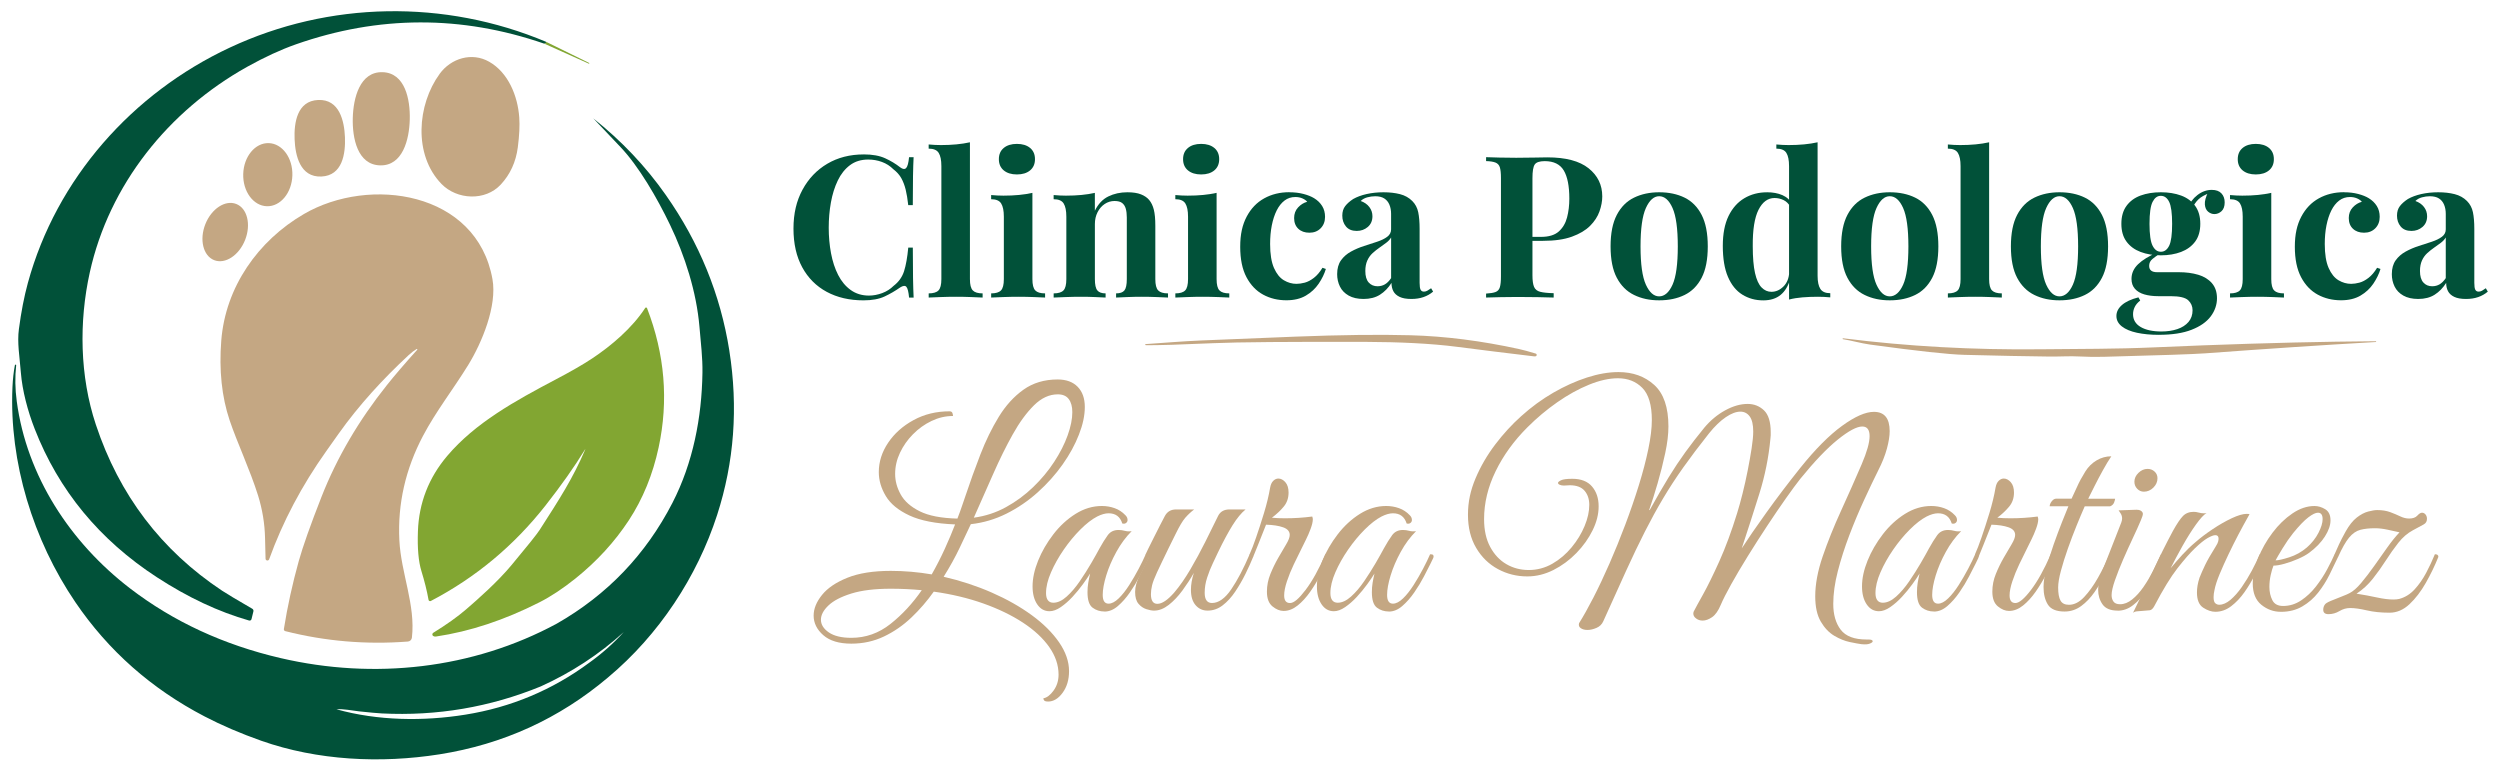 <svg xmlns="http://www.w3.org/2000/svg" id="Capa_1" data-name="Capa 1" viewBox="0 0 1080 332.94"><defs><style>      .cls-1 {        fill: #c4a783;      }      .cls-2 {        fill: #82a632;      }      .cls-3 {        fill: #015139;      }    </style></defs><g><path class="cls-1" d="M495.03,149.13c-.16,0-.3-.13-.3-.29h0c0-.1.07-.18.16-.19,8.02-.53,15.59-1.21,24.06-1.57,13.98-.6,27.52-1.15,40.61-1.65,19.74-.77,36.33-.97,49.75-.6,15,.41,30.66,2.4,46.97,5.97,1.83.4,4.22,1.05,7.16,1.95.32.09.49.43.39.75-.05.16-.16.29-.3.36-.2.1-.47.13-.82.09-12.44-1.48-23.48-2.85-33.12-4.1-11.35-1.49-25.83-2.11-39.1-2.15-33.62-.09-55.65.09-66.1.55-14.67.65-24.46.94-29.36.88Z"></path><path class="cls-1" d="M1026.35,147.75c-22.27,1.27-46.83,2.9-73.69,4.89-4.81.36-19.43.86-43.84,1.5-3.39.09-6.85.05-10.36-.14-4.44-.25-7.91.09-13.79.02-9.07-.1-21.12-.34-36.13-.73-6.77-.17-20.34-1.65-40.72-4.44-3.76-.52-8.34-1.82-11.63-2.31-.11,0-.19-.1-.19-.21,0-.11.1-.19.21-.19.03,0,.18.02.45.05,27.49,3.45,55.73,5.01,84.71,4.7,17.48-.2,32.31-.08,49.23-.83,7.05-.31,14.08-.6,21.1-.87,27.61-1.04,52.48-1.63,74.63-1.78.1,0,.18.08.18.18h0c0,.08-.06.16-.14.16,0,0,0,0-.01,0Z"></path></g><g><path class="cls-3" d="M235.95,18.08c-.03.48-.32.74-.88.77-35.78-12.32-71.51-12.22-107.2.29-6.57,2.31-13.6,5.55-21.09,9.72-34.13,19.06-59.63,50.99-67.99,88.81-4.72,21.35-4.34,44.79,2.6,65.72,10.1,30.43,28.28,54.36,54.55,71.79,1.93,1.28,6.28,3.88,13.04,7.8.4.24.6.7.49,1.15l-.82,3.34c-.11.45-.56.72-1.01.6,0,0-.01,0-.02,0-13.15-3.74-26.44-9.97-39.86-18.71-24.82-16.17-42.41-37.52-52.76-64.05-3.05-7.82-5.36-16.55-5.99-24.4-.57-7.19-1.63-12.84-.84-18.75.98-7.43,2.27-14.07,3.87-19.92C24.37,77.16,57.13,40.25,99.32,20.54,142.16.51,191.96-.4,235.95,18.08Z"></path><path class="cls-2" d="M235.07,18.85c.55-.03.85-.29.88-.77l18.55,9.12c.08.04.1.13.06.21,0,0,0,0,0,0h0c-.05.09-.15.12-.23.08l-19.25-8.65Z"></path><path class="cls-1" d="M189.93,31.9c4.92-6.74,13.93-9.49,21.41-5.22,8.29,4.72,12.32,14.85,12.98,24.02.25,3.49.04,7.79-.62,12.91-.82,6.33-3.27,11.7-7.35,16.1-6.74,7.28-18.96,6.59-25.59-.21-12.28-12.59-10.54-34.31-.82-47.6Z"></path><path class="cls-1" d="M165.23,31.18c9.8.26,12.02,11.83,11.79,20.45-.22,8.62-3.02,20.06-12.83,19.81-9.8-.26-12.02-11.83-11.79-20.45.22-8.62,3.02-20.06,12.83-19.81Z"></path><path class="cls-1" d="M137.47,43.19c9.17-.38,11.26,9.06,11.55,16.09.28,7.02-1.03,16.6-10.2,16.98-9.17.38-11.27-9.06-11.55-16.09-.29-7.02,1.02-16.6,10.2-16.98Z"></path><ellipse class="cls-1" cx="115.68" cy="75.46" rx="13.64" ry="10.62" transform="translate(36.83 188.85) rotate(-88.3)"></ellipse><path class="cls-1" d="M179.99,150.76c-1.1.66-2.25,1.54-3.44,2.64-11.2,10.4-21.48,21.61-30.25,33.94-.95,1.34-2.72,3.84-5.33,7.52-10.61,14.94-18.84,30.53-24.7,46.76-.15.41-.6.63-1.02.48-.31-.11-.52-.39-.53-.72-.02-.39-.1-3.38-.22-8.96-.14-6.21-1.15-12.33-3.01-18.34-3.45-11.04-9.07-22.93-12.28-32.48-3.42-10.18-4.62-21.68-3.62-34.48,1.81-23.09,15.84-43.11,35.7-54.66,28.33-16.51,74.66-9.79,81.45,28.13,2.08,11.55-4.54,27.44-10.48,37.1-6.5,10.55-13.89,19.93-19.52,30.6-7.58,14.37-10.99,29.39-10.22,45.07.69,14.25,7.06,27.99,5.42,42.11-.1.91-.83,1.61-1.74,1.68-18.04,1.38-35.69-.12-52.95-4.49-.42-.1-.69-.5-.62-.93,1.56-9.78,3.7-19.55,6.42-29.31,1.77-6.33,5.06-15.63,9.88-27.9,6.64-16.88,16.07-32.96,28.27-48.23,3.35-4.2,7.7-9.27,13.05-15.21.07-.09.05-.23-.05-.29-.06-.05-.14-.05-.21-.02Z"></path><ellipse class="cls-1" cx="97.3" cy="100.25" rx="13.04" ry="9.24" transform="translate(-31.64 154.04) rotate(-68.5)"></ellipse><path class="cls-2" d="M252.76,194.13c-4.6,7.5-10.3,15.58-17.09,24.23-13.66,17.39-30.17,31.14-49.55,41.26-.33.17-.74.05-.92-.29-.03-.06-.05-.13-.07-.19-.7-3.92-1.73-8.05-3.07-12.39-1.28-4.14-1.79-9.89-1.52-17.25.44-12.26,4.66-23.1,12.66-32.55,12.11-14.28,29.24-23.73,46.94-33.06,6.67-3.51,11.89-6.52,15.66-9.03,8.27-5.49,17.28-13.13,22.93-21.82.14-.21.41-.26.62-.13.08.05.13.12.17.21,7.68,19.89,9.35,39.93,5.02,60.11-2.53,11.78-6.82,22.27-12.85,31.48-6.14,9.36-13.81,17.74-23.02,25.14-5.46,4.38-10.68,7.84-15.66,10.36-15.12,7.67-30,12.59-44.62,14.76-.47.07-.88,0-1.22-.2-.39-.23-.51-.74-.28-1.13.07-.12.17-.21.28-.28,5.79-3.57,10.53-6.95,14.21-10.13,5.05-4.35,13.59-11.88,19.59-19.1,6.93-8.31,10.97-13.36,12.12-15.15,8.69-13.52,14.33-22.22,19.74-34.82.01-.02,0-.05-.02-.06-.02-.01-.05,0-.06.02Z"></path><path class="cls-3" d="M315.08,151.5c-3.84-24.25-12.98-46.66-27.44-67.25-8.68-12.37-19.12-23.4-31.33-33.11h-.01c2.26,2.34,6.13,6.46,11.72,12.35,7.98,8.39,15.91,22.12,21.44,33.64,6.44,13.39,11.42,28.95,12.71,44.07.63,7.32,1.38,13.31,1.29,19.8-.28,19.31-4.06,38.94-12.96,56.23-11.5,22.32-28.14,39.71-49.93,52.16-36.44,19.69-79.02,24.28-119.25,14.93-24.74-5.75-46.46-15.81-65.18-30.17-25.78-19.79-44.59-48.48-48.9-80.79-.72-5.36-.8-10.55-.25-15.56,0,0,0,0,0,0,.02-.13-.08-.26-.22-.28h-.01c-.15-.03-.29.07-.32.22-.54,2.75-.89,5.96-1.06,9.61-1.42,32.3,8.91,65.93,27.18,92.8,14.25,20.96,32.86,37.4,55.82,49.35,7.43,3.87,15.59,7.37,24.48,10.51,24.3,8.56,51.58,9.87,77.01,5.86,27.46-4.34,51.72-15.41,72.8-33.22,22.03-18.4,38.5-43.56,47.12-70.16,7.39-22.84,9.15-46.5,5.28-70.99ZM269.5,273.02c-4.48,4.92-9.46,9.35-14.94,13.27-15.97,11.8-33.81,19.28-53.53,22.44-18.25,2.93-37.85,2.64-55.59-2.29-.04,0-.11-.01-.22-.01,2.86-.32,6.94.55,9.87.87,4.67.5,7.96.8,9.86.9,23.81,1.2,46.69-2.69,68.66-11.67,13.23-5.99,25.15-13.78,35.75-23.38.05-.05.09-.1.14-.15h0Z"></path></g><g><path class="cls-3" d="M373.1,66.7c3.77,0,6.87.56,9.29,1.67,2.43,1.11,4.58,2.41,6.47,3.9,1.14.86,2.01.96,2.61.3.6-.66,1.01-2.21,1.24-4.67h1.97c-.12,2.23-.2,4.93-.26,8.09-.06,3.17-.09,7.38-.09,12.64h-1.97c-.29-2.63-.66-4.87-1.11-6.72-.46-1.86-1.09-3.5-1.88-4.93-.8-1.43-1.94-2.71-3.43-3.86-1.43-1.43-3.08-2.48-4.97-3.17-1.88-.69-3.85-1.03-5.91-1.03-3.08,0-5.71.81-7.88,2.44-2.17,1.63-3.93,3.84-5.27,6.64-1.34,2.8-2.33,5.95-2.96,9.47-.63,3.51-.94,7.15-.94,10.92s.33,7.5.99,11.01c.66,3.51,1.68,6.64,3.08,9.38,1.4,2.74,3.21,4.91,5.44,6.51,2.23,1.6,4.85,2.4,7.88,2.4,1.88,0,3.78-.36,5.7-1.07,1.91-.71,3.55-1.76,4.93-3.13,2.23-1.71,3.74-3.84,4.54-6.38.8-2.54,1.4-5.92,1.8-10.15h1.97c0,5.43.03,9.81.09,13.15.06,3.34.14,6.15.26,8.44h-1.97c-.23-2.45-.61-4-1.16-4.63-.54-.63-1.44-.54-2.7.26-2.11,1.49-4.35,2.78-6.72,3.9-2.37,1.11-5.41,1.67-9.12,1.67-6.05,0-11.35-1.23-15.89-3.68-4.54-2.45-8.07-6-10.58-10.62-2.51-4.63-3.77-10.19-3.77-16.7s1.3-11.99,3.9-16.79c2.6-4.8,6.17-8.54,10.71-11.22,4.54-2.68,9.78-4.03,15.72-4.03Z"></path><path class="cls-3" d="M419.01,61.47v59.11c0,2.4.41,4.03,1.24,4.88.83.86,2.24,1.28,4.24,1.28v1.8c-1.09-.06-2.71-.13-4.88-.21-2.17-.09-4.37-.13-6.6-.13s-4.47.04-6.72.13c-2.26.09-3.95.16-5.1.21v-1.8c2,0,3.41-.43,4.24-1.28.83-.86,1.24-2.48,1.24-4.88v-48.83c0-2.57-.39-4.47-1.16-5.7-.77-1.23-2.21-1.84-4.33-1.84v-1.8c1.83.17,3.6.26,5.31.26,2.34,0,4.57-.1,6.68-.3,2.11-.2,4.05-.5,5.82-.9Z"></path><path class="cls-3" d="M446,83.32v37.26c0,2.4.41,4.03,1.24,4.88.83.86,2.24,1.28,4.24,1.28v1.8c-1.09-.06-2.7-.13-4.84-.21s-4.33-.13-6.55-.13-4.48.04-6.77.13c-2.28.09-4,.16-5.14.21v-1.8c2,0,3.41-.43,4.24-1.28.83-.86,1.24-2.48,1.24-4.88v-26.98c0-2.57-.39-4.47-1.16-5.7-.77-1.23-2.21-1.84-4.33-1.84v-1.8c1.83.17,3.6.26,5.31.26,2.4,0,4.64-.1,6.72-.3,2.08-.2,4.01-.5,5.78-.9ZM439.31,62.16c2.4,0,4.3.59,5.7,1.76,1.4,1.17,2.1,2.78,2.1,4.84s-.7,3.67-2.1,4.84c-1.4,1.17-3.3,1.76-5.7,1.76s-4.3-.59-5.7-1.76c-1.4-1.17-2.1-2.78-2.1-4.84s.7-3.67,2.1-4.84c1.4-1.17,3.3-1.76,5.7-1.76Z"></path><path class="cls-3" d="M487.03,83.06c2.4,0,4.35.3,5.87.9,1.51.6,2.7,1.41,3.55,2.44.91,1.09,1.58,2.48,2.01,4.2.43,1.71.64,4.03.64,6.94v23.04c0,2.4.41,4.03,1.24,4.88.83.86,2.24,1.28,4.24,1.28v1.8c-1.09-.06-2.71-.13-4.88-.21-2.17-.09-4.31-.13-6.42-.13s-4.3.04-6.38.13c-2.09.09-3.67.16-4.75.21v-1.8c1.71,0,2.91-.43,3.6-1.28.69-.86,1.03-2.48,1.03-4.88v-26.64c0-1.43-.14-2.67-.43-3.73-.29-1.06-.8-1.88-1.54-2.48-.74-.6-1.86-.9-3.34-.9s-2.96.43-4.24,1.29c-1.28.86-2.31,2.04-3.08,3.55-.77,1.51-1.16,3.21-1.16,5.1v23.81c0,2.4.36,4.03,1.07,4.88.71.86,1.9,1.28,3.56,1.28v1.8c-1.03-.06-2.53-.13-4.5-.21-1.97-.09-4.01-.13-6.12-.13s-4.4.04-6.68.13c-2.28.09-4,.16-5.14.21v-1.8c2,0,3.41-.43,4.24-1.28.83-.86,1.24-2.48,1.24-4.88v-26.98c0-2.57-.39-4.47-1.16-5.7-.77-1.23-2.21-1.84-4.33-1.84v-1.8c1.83.17,3.6.26,5.31.26,2.4,0,4.64-.1,6.72-.3,2.08-.2,4.01-.5,5.78-.9v7.71c1.43-2.91,3.37-4.97,5.82-6.17,2.45-1.2,5.2-1.8,8.22-1.8Z"></path><path class="cls-3" d="M525.57,83.32v37.26c0,2.4.41,4.03,1.24,4.88.83.86,2.24,1.28,4.24,1.28v1.8c-1.09-.06-2.7-.13-4.84-.21s-4.33-.13-6.55-.13-4.48.04-6.77.13c-2.28.09-4,.16-5.14.21v-1.8c2,0,3.41-.43,4.24-1.28.83-.86,1.24-2.48,1.24-4.88v-26.98c0-2.57-.39-4.47-1.16-5.7-.77-1.23-2.21-1.84-4.33-1.84v-1.8c1.83.17,3.6.26,5.31.26,2.4,0,4.64-.1,6.72-.3,2.08-.2,4.01-.5,5.78-.9ZM518.89,62.16c2.4,0,4.3.59,5.7,1.76,1.4,1.17,2.1,2.78,2.1,4.84s-.7,3.67-2.1,4.84c-1.4,1.17-3.3,1.76-5.7,1.76s-4.3-.59-5.7-1.76c-1.4-1.17-2.1-2.78-2.1-4.84s.7-3.67,2.1-4.84c1.4-1.17,3.3-1.76,5.7-1.76Z"></path><path class="cls-3" d="M557.01,83.06c2.23,0,4.27.24,6.12.73,1.85.49,3.38,1.1,4.58,1.84,1.49.91,2.64,2.04,3.47,3.38.83,1.34,1.24,2.9,1.24,4.67,0,2-.63,3.64-1.88,4.92-1.26,1.29-2.88,1.93-4.88,1.93s-3.6-.57-4.8-1.71c-1.2-1.14-1.8-2.68-1.8-4.63,0-1.83.57-3.35,1.71-4.58,1.14-1.23,2.45-2.04,3.94-2.44-.46-.57-1.14-1.06-2.06-1.46-.91-.4-1.94-.6-3.08-.6-1.77,0-3.33.51-4.67,1.54-1.34,1.03-2.47,2.46-3.38,4.28-.91,1.83-1.61,3.97-2.1,6.42-.49,2.46-.73,5.14-.73,8.05,0,4.4.56,7.85,1.67,10.37,1.11,2.51,2.54,4.28,4.28,5.31,1.74,1.03,3.55,1.54,5.44,1.54,1.08,0,2.27-.17,3.56-.51,1.28-.34,2.6-1.03,3.94-2.06,1.34-1.03,2.58-2.48,3.73-4.37l1.46.51c-.63,2.11-1.66,4.23-3.08,6.34-1.43,2.11-3.28,3.84-5.57,5.18-2.28,1.34-5.08,2.01-8.39,2.01-3.71,0-7.07-.81-10.06-2.44-3-1.63-5.4-4.14-7.2-7.54-1.8-3.4-2.7-7.78-2.7-13.15s.93-9.47,2.78-12.98c1.85-3.51,4.38-6.15,7.58-7.92,3.2-1.77,6.82-2.66,10.88-2.66Z"></path><path class="cls-3" d="M589.04,129.15c-2.57,0-4.71-.49-6.42-1.46-1.71-.97-2.97-2.27-3.77-3.9-.8-1.63-1.2-3.41-1.2-5.35,0-2.45.56-4.45,1.67-6,1.11-1.54,2.55-2.8,4.33-3.77,1.77-.97,3.64-1.77,5.61-2.4,1.97-.63,3.86-1.24,5.65-1.84,1.8-.6,3.26-1.31,4.37-2.14,1.11-.83,1.67-1.9,1.67-3.21v-6.68c0-1.48-.24-2.81-.73-3.98-.49-1.17-1.23-2.07-2.23-2.7-1-.63-2.3-.94-3.9-.94-1.14,0-2.28.16-3.43.47-1.14.31-2.09.84-2.83,1.58,1.6.57,2.84,1.44,3.73,2.61.89,1.17,1.33,2.5,1.33,3.98,0,1.94-.67,3.48-2.01,4.63-1.34,1.14-2.93,1.71-4.76,1.71-2.06,0-3.61-.64-4.67-1.93-1.06-1.28-1.58-2.84-1.58-4.67,0-1.66.41-3.03,1.24-4.11.83-1.08,1.98-2.11,3.47-3.08,1.6-.91,3.53-1.63,5.78-2.14,2.26-.51,4.7-.77,7.32-.77s5,.27,7.11.81c2.11.54,3.88,1.53,5.31,2.96,1.31,1.31,2.17,2.93,2.57,4.84.4,1.91.6,4.33.6,7.24v23.3c0,1.43.14,2.41.43,2.96.29.54.77.81,1.46.81.51,0,1.01-.14,1.5-.43.48-.28,1.01-.63,1.58-1.03l.86,1.46c-1.2,1.03-2.58,1.81-4.15,2.36-1.57.54-3.33.81-5.27.81-2.11,0-3.8-.3-5.05-.9s-2.16-1.41-2.7-2.44c-.54-1.03-.81-2.23-.81-3.6-1.37,2.17-3.03,3.87-4.97,5.1-1.94,1.23-4.31,1.84-7.11,1.84ZM595.13,123.66c1.14,0,2.18-.27,3.13-.81s1.84-1.44,2.7-2.7v-17.56c-.51.86-1.23,1.63-2.14,2.31-.91.69-1.88,1.39-2.91,2.1-1.03.71-2.01,1.5-2.96,2.36-.94.86-1.7,1.91-2.27,3.17-.57,1.26-.86,2.77-.86,4.54,0,2.23.48,3.88,1.46,4.97.97,1.09,2.26,1.63,3.86,1.63Z"></path><path class="cls-3" d="M641.98,67.9c1.43.06,3.35.12,5.78.17,2.43.06,4.84.09,7.24.09,2.74,0,5.4-.03,7.97-.09,2.57-.06,4.4-.09,5.48-.09,7.94,0,13.88,1.57,17.82,4.71,3.94,3.14,5.91,7.19,5.91,12.16,0,2.06-.4,4.21-1.2,6.47-.8,2.26-2.16,4.34-4.07,6.25-1.91,1.91-4.53,3.47-7.84,4.67-3.31,1.2-7.48,1.8-12.51,1.8h-8.74v-1.71h7.88c3.37,0,5.92-.77,7.67-2.31,1.74-1.54,2.94-3.57,3.6-6.08.66-2.51.98-5.23.98-8.14,0-5.42-.8-9.48-2.4-12.16-1.6-2.68-4.34-4.03-8.22-4.03-2.23,0-3.67.49-4.33,1.46-.66.97-.98,2.94-.98,5.91v41.97c0,2.23.23,3.88.69,4.97.46,1.09,1.34,1.8,2.66,2.14,1.31.34,3.26.54,5.82.6v1.88c-1.77-.06-4.06-.11-6.85-.17-2.8-.06-5.74-.08-8.82-.08-2.46,0-4.85.03-7.19.08-2.34.06-4.46.12-6.34.17v-1.71c1.83-.11,3.2-.34,4.11-.69.91-.34,1.53-1.03,1.84-2.06.31-1.03.47-2.57.47-4.63v-42.49c0-2.11-.16-3.67-.47-4.67-.31-1-.94-1.68-1.88-2.06-.94-.37-2.3-.59-4.07-.64v-1.71Z"></path><path class="cls-3" d="M716.76,83.06c4.17,0,7.82.77,10.97,2.31,3.14,1.54,5.6,4.03,7.37,7.45,1.77,3.43,2.66,7.97,2.66,13.62s-.89,10.18-2.66,13.58c-1.77,3.4-4.23,5.87-7.37,7.41-3.14,1.54-6.8,2.31-10.97,2.31s-7.67-.77-10.84-2.31c-3.17-1.54-5.65-4.01-7.45-7.41-1.8-3.4-2.7-7.92-2.7-13.58s.9-10.19,2.7-13.62c1.8-3.43,4.28-5.91,7.45-7.45,3.17-1.54,6.78-2.31,10.84-2.31ZM716.76,84.77c-2.28,0-4.2,1.7-5.74,5.1-1.54,3.4-2.31,8.92-2.31,16.58s.77,13.16,2.31,16.53c1.54,3.37,3.45,5.05,5.74,5.05s4.27-1.68,5.78-5.05c1.51-3.37,2.27-8.88,2.27-16.53s-.76-13.18-2.27-16.58c-1.51-3.4-3.44-5.1-5.78-5.1Z"></path><path class="cls-3" d="M763.36,83.06c2.51,0,4.73.41,6.64,1.24,1.91.83,3.41,2.21,4.5,4.16l-1.03.94c-.74-1.37-1.73-2.36-2.96-2.96-1.23-.6-2.53-.9-3.9-.9-2.91,0-5.22,1.7-6.94,5.1-1.71,3.4-2.54,8.64-2.48,15.72,0,4.85.33,8.72.98,11.61.66,2.89,1.6,4.96,2.83,6.21,1.23,1.26,2.64,1.88,4.24,1.88,1.94,0,3.68-.77,5.23-2.31,1.54-1.54,2.37-3.62,2.48-6.25l.43,3c-.86,3.03-2.24,5.33-4.16,6.9-1.91,1.57-4.41,2.36-7.49,2.36-3.37,0-6.38-.83-9.04-2.48s-4.73-4.21-6.21-7.67c-1.49-3.45-2.23-7.92-2.23-13.41,0-5.19.83-9.49,2.48-12.89,1.66-3.4,3.93-5.95,6.81-7.67,2.88-1.71,6.15-2.57,9.81-2.57ZM785.2,61.47v57.65c0,2.57.4,4.47,1.2,5.7.8,1.23,2.23,1.84,4.28,1.84v1.8c-1.77-.17-3.54-.26-5.31-.26-2.4,0-4.64.09-6.72.26-2.09.17-4.01.48-5.78.94v-57.65c0-2.57-.39-4.47-1.16-5.7-.77-1.23-2.21-1.84-4.33-1.84v-1.8c1.83.17,3.6.26,5.31.26,2.34,0,4.57-.1,6.68-.3,2.11-.2,4.05-.5,5.82-.9Z"></path><path class="cls-3" d="M816.38,83.06c4.17,0,7.82.77,10.96,2.31,3.14,1.54,5.6,4.03,7.37,7.45,1.77,3.43,2.66,7.97,2.66,13.62s-.89,10.18-2.66,13.58c-1.77,3.4-4.23,5.87-7.37,7.41-3.14,1.54-6.8,2.31-10.96,2.31s-7.67-.77-10.84-2.31c-3.17-1.54-5.65-4.01-7.45-7.41-1.8-3.4-2.7-7.92-2.7-13.58s.9-10.19,2.7-13.62c1.8-3.43,4.28-5.91,7.45-7.45,3.17-1.54,6.78-2.31,10.84-2.31ZM816.38,84.77c-2.29,0-4.2,1.7-5.74,5.1-1.54,3.4-2.31,8.92-2.31,16.58s.77,13.16,2.31,16.53c1.54,3.37,3.45,5.05,5.74,5.05s4.27-1.68,5.78-5.05c1.51-3.37,2.27-8.88,2.27-16.53s-.76-13.18-2.27-16.58c-1.51-3.4-3.44-5.1-5.78-5.1Z"></path><path class="cls-3" d="M859.3,61.47v59.11c0,2.4.41,4.03,1.24,4.88s2.24,1.28,4.24,1.28v1.8c-1.09-.06-2.71-.13-4.88-.21-2.17-.09-4.37-.13-6.6-.13s-4.47.04-6.72.13-3.95.16-5.1.21v-1.8c2,0,3.41-.43,4.24-1.28s1.24-2.48,1.24-4.88v-48.83c0-2.57-.39-4.47-1.16-5.7-.77-1.23-2.21-1.84-4.33-1.84v-1.8c1.83.17,3.6.26,5.31.26,2.34,0,4.57-.1,6.68-.3,2.11-.2,4.05-.5,5.82-.9Z"></path><path class="cls-3" d="M889.7,83.06c4.17,0,7.82.77,10.96,2.31,3.14,1.54,5.6,4.03,7.37,7.45,1.77,3.43,2.66,7.97,2.66,13.62s-.89,10.18-2.66,13.58c-1.77,3.4-4.23,5.87-7.37,7.41-3.14,1.54-6.8,2.31-10.96,2.31s-7.67-.77-10.84-2.31c-3.17-1.54-5.65-4.01-7.45-7.41-1.8-3.4-2.7-7.92-2.7-13.58s.9-10.19,2.7-13.62c1.8-3.43,4.28-5.91,7.45-7.45,3.17-1.54,6.78-2.31,10.84-2.31ZM889.7,84.77c-2.29,0-4.2,1.7-5.74,5.1-1.54,3.4-2.31,8.92-2.31,16.58s.77,13.16,2.31,16.53c1.54,3.37,3.45,5.05,5.74,5.05s4.27-1.68,5.78-5.05c1.51-3.37,2.27-8.88,2.27-16.53s-.76-13.18-2.27-16.58c-1.51-3.4-3.44-5.1-5.78-5.1Z"></path><path class="cls-3" d="M932.62,144.65c-3.54,0-6.7-.3-9.47-.9-2.77-.6-4.94-1.51-6.51-2.74-1.57-1.23-2.35-2.73-2.35-4.5s.8-3.36,2.4-4.75c1.6-1.4,3.97-2.5,7.11-3.3l.77,1.37c-1.09.86-1.87,1.78-2.36,2.78-.49,1-.73,2.04-.73,3.13,0,2.4,1.1,4.24,3.3,5.53,2.2,1.28,5.18,1.93,8.95,1.93,2.57,0,4.87-.34,6.9-1.03,2.03-.68,3.62-1.71,4.8-3.08,1.17-1.37,1.76-3.06,1.76-5.05,0-1.71-.63-3.16-1.88-4.33-1.26-1.17-3.77-1.76-7.54-1.76h-5.31c-2.34,0-4.38-.26-6.12-.77-1.74-.51-3.1-1.33-4.07-2.44-.97-1.11-1.46-2.53-1.46-4.24,0-2.4.94-4.51,2.83-6.34,1.88-1.83,4.68-3.54,8.39-5.14l.86.69c-1.09.68-2.1,1.41-3.04,2.18-.94.77-1.41,1.76-1.41,2.96,0,1.83,1.14,2.74,3.43,2.74h9.34c3.14,0,5.95.37,8.44,1.11,2.48.74,4.46,1.96,5.91,3.64,1.46,1.69,2.18,3.87,2.18,6.55s-.9,5.4-2.7,7.79c-1.8,2.4-4.55,4.33-8.27,5.78-3.71,1.46-8.42,2.18-14.13,2.18ZM933.48,110.3c-3.26,0-6.17-.49-8.74-1.46-2.57-.97-4.6-2.45-6.08-4.46-1.49-2-2.23-4.57-2.23-7.71s.74-5.72,2.23-7.75c1.48-2.03,3.51-3.51,6.08-4.45,2.57-.94,5.48-1.41,8.74-1.41s6.17.47,8.74,1.41c2.57.94,4.6,2.43,6.08,4.45,1.48,2.03,2.23,4.61,2.23,7.75s-.74,5.71-2.23,7.71c-1.49,2-3.51,3.48-6.08,4.46-2.57.97-5.48,1.46-8.74,1.46ZM933.48,108.76c1.54,0,2.74-.87,3.6-2.61.86-1.74,1.28-4.9,1.28-9.47s-.43-7.72-1.28-9.47c-.86-1.74-2.06-2.61-3.6-2.61s-2.67.87-3.56,2.61c-.89,1.74-1.33,4.9-1.33,9.47s.44,7.72,1.33,9.47c.89,1.74,2.07,2.61,3.56,2.61ZM946.84,90.43l-1.71-.6c.86-2.23,2.24-4.08,4.16-5.57,1.91-1.48,3.98-2.23,6.21-2.23,1.83,0,3.21.5,4.15,1.5.94,1,1.41,2.3,1.41,3.9,0,1.71-.46,2.98-1.37,3.81-.91.83-1.94,1.24-3.08,1.24-.97,0-1.87-.34-2.7-1.03-.83-.68-1.3-1.73-1.41-3.13s.37-3.21,1.46-5.44l.6.51c-2.17.8-3.8,1.73-4.88,2.78-1.09,1.06-2.03,2.47-2.83,4.24Z"></path><path class="cls-3" d="M981.19,83.32v37.26c0,2.4.41,4.03,1.24,4.88.83.86,2.24,1.28,4.24,1.28v1.8c-1.09-.06-2.7-.13-4.84-.21s-4.33-.13-6.55-.13-4.48.04-6.77.13-4,.16-5.14.21v-1.8c2,0,3.41-.43,4.24-1.28.83-.86,1.24-2.48,1.24-4.88v-26.98c0-2.57-.39-4.47-1.16-5.7-.77-1.23-2.21-1.84-4.33-1.84v-1.8c1.83.17,3.6.26,5.31.26,2.4,0,4.64-.1,6.72-.3,2.08-.2,4.01-.5,5.78-.9ZM974.51,62.16c2.4,0,4.3.59,5.7,1.76,1.4,1.17,2.1,2.78,2.1,4.84s-.7,3.67-2.1,4.84c-1.4,1.17-3.3,1.76-5.7,1.76s-4.3-.59-5.7-1.76-2.1-2.78-2.1-4.84.7-3.67,2.1-4.84,3.3-1.76,5.7-1.76Z"></path><path class="cls-3" d="M1012.62,83.06c2.23,0,4.27.24,6.12.73s3.38,1.1,4.58,1.84c1.48.91,2.64,2.04,3.47,3.38.83,1.34,1.24,2.9,1.24,4.67,0,2-.63,3.64-1.88,4.92-1.26,1.29-2.88,1.93-4.88,1.93s-3.6-.57-4.8-1.71c-1.2-1.14-1.8-2.68-1.8-4.63,0-1.83.57-3.35,1.71-4.58,1.14-1.23,2.45-2.04,3.94-2.44-.46-.57-1.14-1.06-2.06-1.46-.91-.4-1.94-.6-3.08-.6-1.77,0-3.33.51-4.67,1.54s-2.47,2.46-3.38,4.28c-.91,1.83-1.61,3.97-2.1,6.42-.49,2.46-.73,5.14-.73,8.05,0,4.4.56,7.85,1.67,10.37,1.11,2.51,2.54,4.28,4.28,5.31,1.74,1.03,3.56,1.54,5.44,1.54,1.08,0,2.27-.17,3.55-.51,1.29-.34,2.6-1.03,3.94-2.06,1.34-1.03,2.58-2.48,3.73-4.37l1.46.51c-.63,2.11-1.66,4.23-3.08,6.34-1.43,2.11-3.28,3.84-5.57,5.18-2.29,1.34-5.08,2.01-8.39,2.01-3.71,0-7.07-.81-10.07-2.44-3-1.63-5.4-4.14-7.19-7.54-1.8-3.4-2.7-7.78-2.7-13.15s.93-9.47,2.78-12.98c1.85-3.51,4.38-6.15,7.58-7.92,3.2-1.77,6.82-2.66,10.88-2.66Z"></path><path class="cls-3" d="M1044.66,129.15c-2.57,0-4.71-.49-6.42-1.46-1.71-.97-2.97-2.27-3.77-3.9-.8-1.63-1.2-3.41-1.2-5.35,0-2.45.56-4.45,1.67-6,1.11-1.54,2.56-2.8,4.33-3.77,1.77-.97,3.64-1.77,5.61-2.4,1.97-.63,3.86-1.24,5.65-1.84,1.8-.6,3.26-1.31,4.37-2.14,1.11-.83,1.67-1.9,1.67-3.21v-6.68c0-1.48-.24-2.81-.73-3.98-.49-1.17-1.23-2.07-2.23-2.7-1-.63-2.3-.94-3.9-.94-1.14,0-2.28.16-3.43.47-1.14.31-2.08.84-2.83,1.58,1.6.57,2.84,1.44,3.73,2.61.89,1.17,1.33,2.5,1.33,3.98,0,1.94-.67,3.48-2.01,4.63-1.34,1.14-2.93,1.71-4.75,1.71-2.06,0-3.61-.64-4.67-1.93-1.06-1.28-1.58-2.84-1.58-4.67,0-1.66.41-3.03,1.24-4.11.83-1.08,1.98-2.11,3.47-3.08,1.6-.91,3.53-1.63,5.78-2.14,2.25-.51,4.7-.77,7.32-.77s5,.27,7.11.81c2.11.54,3.88,1.53,5.31,2.96,1.31,1.31,2.17,2.93,2.57,4.84.4,1.91.6,4.33.6,7.24v23.3c0,1.43.14,2.41.43,2.96.29.54.77.81,1.46.81.51,0,1.01-.14,1.5-.43.48-.28,1.01-.63,1.58-1.03l.86,1.46c-1.2,1.03-2.59,1.81-4.16,2.36-1.57.54-3.33.81-5.27.81-2.11,0-3.8-.3-5.05-.9-1.26-.6-2.16-1.41-2.7-2.44s-.81-2.23-.81-3.6c-1.37,2.17-3.03,3.87-4.97,5.1-1.94,1.23-4.31,1.84-7.11,1.84ZM1050.74,123.66c1.14,0,2.18-.27,3.13-.81.94-.54,1.84-1.44,2.7-2.7v-17.56c-.51.86-1.23,1.63-2.14,2.31-.91.69-1.88,1.39-2.91,2.1-1.03.71-2.01,1.5-2.96,2.36-.94.86-1.7,1.91-2.27,3.17-.57,1.26-.86,2.77-.86,4.54,0,2.23.48,3.88,1.46,4.97.97,1.09,2.26,1.63,3.86,1.63Z"></path></g><g><path class="cls-1" d="M452.75,303.06c-.84,0-1.39-.15-1.64-.44-.25-.3-.38-.61-.38-.95,1.51-.25,2.99-1.37,4.42-3.35,1.43-1.98,2.15-4.27,2.15-6.88,0-4.13-1.35-8.1-4.04-11.93-2.7-3.83-6.48-7.34-11.36-10.54-4.88-3.2-10.59-5.95-17.11-8.27-6.52-2.31-13.66-4.02-21.4-5.11-2.86,4.04-6.08,7.77-9.66,11.17-3.58,3.41-7.53,6.14-11.87,8.21-4.34,2.06-9.03,3.09-14.08,3.09-5.3,0-9.34-1.22-12.12-3.66-2.78-2.44-4.17-5.26-4.17-8.46,0-2.95,1.2-5.91,3.6-8.9,2.4-2.99,6.06-5.47,10.98-7.45,4.92-1.98,11.17-2.97,18.75-2.97,5.81,0,11.7.5,17.68,1.52,2.1-3.7,4-7.41,5.68-11.11,1.68-3.7,3.16-7.2,4.42-10.48-8.33-.34-14.9-1.62-19.7-3.85-4.8-2.23-8.21-5.03-10.23-8.4-2.02-3.37-3.03-6.82-3.03-10.35,0-4.46,1.35-8.69,4.04-12.69,2.69-4,6.35-7.26,10.98-9.78,4.63-2.53,9.81-3.79,15.53-3.79.67,0,1.09.25,1.26.76.17.5.25.93.25,1.26-3.2,0-6.29.72-9.28,2.15-2.99,1.43-5.66,3.35-8.02,5.74-2.36,2.4-4.23,5.07-5.62,8.02-1.39,2.95-2.08,5.98-2.08,9.09s.8,6,2.4,8.9c1.6,2.9,4.33,5.32,8.21,7.26,3.87,1.94,9.3,2.99,16.29,3.16.76-1.94,1.41-3.73,1.96-5.37.55-1.64,1.03-3.05,1.45-4.23,2.02-6.06,4.19-12.08,6.5-18.05,2.31-5.98,4.97-11.4,7.95-16.29,2.99-4.88,6.54-8.8,10.67-11.74,4.12-2.94,9.05-4.42,14.77-4.42,3.7,0,6.59,1.05,8.65,3.16,2.06,2.11,3.09,5.01,3.09,8.71s-.84,7.6-2.53,11.93c-1.68,4.34-4.04,8.65-7.07,12.94-3.03,4.29-6.61,8.29-10.73,12-4.13,3.71-8.63,6.78-13.51,9.22-4.88,2.44-10.02,3.96-15.4,4.55-1.26,2.7-2.86,6.08-4.8,10.16-1.94,4.08-4.25,8.27-6.94,12.56,7.32,1.68,14.25,3.96,20.77,6.82,6.52,2.86,12.29,6.12,17.3,9.78,5.01,3.66,8.94,7.58,11.81,11.74,2.86,4.17,4.29,8.31,4.29,12.44,0,3.7-.93,6.82-2.78,9.34-1.85,2.53-3.96,3.79-6.31,3.79ZM354.64,267.71c0,2.1,1.14,3.93,3.41,5.49,2.27,1.56,5.51,2.34,9.72,2.34,6.23,0,11.87-2,16.92-6,5.05-4,9.55-8.86,13.51-14.58-4.46-.42-8.92-.63-13.38-.63-6.9,0-12.58.69-17.05,2.08-4.46,1.39-7.77,3.12-9.91,5.18-2.15,2.06-3.22,4.1-3.22,6.12ZM456.92,170.36c-3.62,0-7.03,1.58-10.23,4.73-3.2,3.16-6.25,7.32-9.15,12.5-2.9,5.18-5.74,10.92-8.52,17.24-2.78,6.31-5.56,12.59-8.33,18.81,4.97-.67,9.6-2.19,13.89-4.55,4.29-2.36,8.21-5.24,11.74-8.65,3.54-3.41,6.57-7.05,9.09-10.92,2.53-3.87,4.46-7.68,5.81-11.43,1.35-3.75,2.02-7.09,2.02-10.04,0-2.36-.5-4.23-1.52-5.62-1.01-1.39-2.61-2.08-4.8-2.08Z"></path><path class="cls-1" d="M477.12,264.17c-1.94,0-3.64-.55-5.11-1.64-1.47-1.09-2.21-3.32-2.21-6.69,0-1.43.1-2.78.32-4.04.21-1.26.48-2.61.82-4.04-.76,1.26-1.81,2.82-3.16,4.67-1.35,1.85-2.84,3.66-4.48,5.43-1.64,1.77-3.33,3.24-5.05,4.42-1.73,1.18-3.35,1.77-4.86,1.77-2.19,0-3.96-.99-5.3-2.97-1.35-1.98-2.02-4.56-2.02-7.77,0-3.45.8-7.15,2.4-11.11,1.6-3.96,3.79-7.74,6.57-11.36,2.78-3.62,5.98-6.57,9.6-8.84,3.62-2.27,7.41-3.41,11.36-3.41,1.94,0,3.79.31,5.56.95,1.77.63,3.32,1.66,4.67,3.09.59.59.88,1.26.88,2.02,0,.51-.21.93-.63,1.26-.42.34-.97.42-1.64.25-.93-2.95-2.9-4.42-5.93-4.42-1.43,0-3.07.46-4.92,1.39-2.27,1.18-4.69,3.05-7.26,5.62s-4.97,5.47-7.2,8.71c-2.23,3.24-4.06,6.5-5.49,9.79-1.43,3.28-2.15,6.27-2.15,8.96s1.05,4.17,3.16,4.17c1.85,0,3.77-.88,5.74-2.65,1.98-1.77,3.87-3.98,5.68-6.63,1.81-2.65,3.47-5.28,4.99-7.89,1.52-2.61,2.69-4.71,3.54-6.31,1.26-2.27,2.44-4.17,3.54-5.68,1.09-1.51,2.65-2.27,4.67-2.27.93,0,1.85.13,2.78.38.93.25,1.89.3,2.9.13-2.53,2.53-4.73,5.52-6.63,8.97-1.89,3.45-3.35,6.84-4.36,10.16-1.01,3.33-1.52,6.12-1.52,8.4,0,2.53.84,3.79,2.53,3.79,1.35,0,2.8-.76,4.36-2.27,1.56-1.51,3.07-3.43,4.55-5.74,1.47-2.31,2.84-4.67,4.1-7.07,1.26-2.4,2.27-4.48,3.03-6.25.42,0,.78.04,1.07.13.29.08.44.42.44,1.01-.08.34-.23.69-.44,1.07-.21.38-.53,1.03-.95,1.96-.67,1.35-1.6,3.16-2.78,5.43-1.18,2.27-2.57,4.57-4.17,6.88-1.6,2.32-3.33,4.27-5.18,5.87-1.85,1.6-3.79,2.4-5.81,2.4Z"></path><path class="cls-1" d="M498.58,263.79c-.93,0-2.04-.21-3.35-.63-1.31-.42-2.44-1.2-3.41-2.34-.97-1.14-1.45-2.84-1.45-5.11s.71-4.71,2.15-7.58l3.79-7.58c-.93,0-1.39-.38-1.39-1.14.08-.25.46-1.05,1.14-2.4.67-1.35,1.47-2.94,2.4-4.8.93-1.85,1.83-3.64,2.71-5.37.88-1.72,1.58-3.05,2.08-3.98,1.01-1.85,2.61-2.78,4.8-2.78h7.83c-1.43,1.09-2.71,2.29-3.85,3.6-1.14,1.31-2.55,3.68-4.23,7.13-1.18,2.36-2.21,4.44-3.09,6.25-.88,1.81-1.77,3.64-2.65,5.49-.88,1.85-1.62,3.41-2.21,4.67-1.09,2.36-1.81,4.23-2.15,5.62-.34,1.39-.5,2.67-.5,3.85,0,2.78.93,4.17,2.78,4.17,2.02,0,4.46-1.64,7.32-4.92,2.36-2.78,4.67-6.1,6.94-9.97,2.27-3.87,4.44-7.87,6.5-12,2.06-4.12,3.89-7.83,5.49-11.11.93-1.85,2.57-2.78,4.92-2.78h6.94c-1.85,1.51-3.73,3.79-5.62,6.82-1.89,3.03-3.98,6.9-6.25,11.62-.59,1.26-1.35,2.86-2.27,4.8-.93,1.94-1.75,4-2.46,6.19-.72,2.19-1.07,4.38-1.07,6.57,0,2.95,1.05,4.42,3.16,4.42,2.86,0,5.64-1.98,8.33-5.93,2.69-3.96,5.34-9.01,7.95-15.15.67,0,1.07.04,1.2.13.13.08.23.42.32,1.01-.93,2.27-2.04,4.73-3.35,7.39-1.31,2.65-2.78,5.2-4.42,7.64-1.64,2.44-3.45,4.42-5.43,5.93-1.98,1.51-4.15,2.27-6.5,2.27-2.11,0-3.83-.78-5.18-2.34-1.35-1.56-2.02-3.77-2.02-6.63,0-2.27.42-4.71,1.26-7.32-1.43,2.53-3.07,5.05-4.92,7.58-1.85,2.52-3.83,4.61-5.93,6.25-2.11,1.64-4.21,2.46-6.31,2.46Z"></path><path class="cls-1" d="M539.99,239.05c.67-1.43,1.56-3.73,2.65-6.88,1.09-3.16,2.23-6.67,3.41-10.54,1.18-3.87,2.06-7.53,2.65-10.98.25-1.35.71-2.34,1.39-2.97.67-.63,1.39-.95,2.15-.95,1.09,0,2.1.53,3.03,1.58.93,1.05,1.39,2.55,1.39,4.48,0,2.36-.69,4.38-2.08,6.06-1.39,1.69-3.09,3.28-5.11,4.8.84.08,1.72.15,2.65.19.93.04,1.93.06,3.03.06,3.96,0,7.87-.25,11.74-.76.17.5.25.88.25,1.14,0,1.1-.32,2.48-.95,4.17-.63,1.69-1.28,3.2-1.96,4.55-.34.76-1.01,2.13-2.02,4.1-1.01,1.98-2.11,4.21-3.28,6.69-1.18,2.48-2.17,4.92-2.97,7.32-.8,2.4-1.2,4.44-1.2,6.12,0,2.19.84,3.28,2.53,3.28s3.83-1.87,6.69-5.62c2.86-3.74,5.72-8.9,8.59-15.47,1.01,0,1.51.38,1.51,1.14-.93,2.27-2.08,4.76-3.47,7.45-1.39,2.7-2.93,5.24-4.61,7.64-1.68,2.4-3.49,4.38-5.43,5.93-1.94,1.56-3.96,2.34-6.06,2.34-1.6,0-3.2-.65-4.8-1.96-1.6-1.3-2.4-3.43-2.4-6.38,0-2.61.5-5.15,1.51-7.64,1.01-2.48,2.15-4.82,3.41-7.01,1.26-2.19,2.4-4.12,3.41-5.81,1.01-1.68,1.52-3.03,1.52-4.04,0-1.51-.95-2.61-2.84-3.28-1.89-.67-4.36-1.05-7.39-1.14-1.52,3.87-2.65,6.74-3.41,8.59-.76,1.85-1.47,3.62-2.15,5.3-1.35,0-1.81-.5-1.39-1.51Z"></path><path class="cls-1" d="M599.97,264.17c-1.94,0-3.64-.55-5.11-1.64-1.47-1.09-2.21-3.32-2.21-6.69,0-1.43.1-2.78.31-4.04.21-1.26.48-2.61.82-4.04-.76,1.26-1.81,2.82-3.16,4.67-1.35,1.85-2.84,3.66-4.48,5.43-1.64,1.77-3.33,3.24-5.05,4.42-1.73,1.18-3.35,1.77-4.86,1.77-2.19,0-3.96-.99-5.3-2.97-1.35-1.98-2.02-4.56-2.02-7.77,0-3.45.8-7.15,2.4-11.11,1.6-3.96,3.79-7.74,6.57-11.36,2.78-3.62,5.98-6.57,9.6-8.84,3.62-2.27,7.41-3.41,11.36-3.41,1.94,0,3.79.31,5.56.95,1.77.63,3.32,1.66,4.67,3.09.59.59.88,1.26.88,2.02,0,.51-.21.93-.63,1.26-.42.34-.97.42-1.64.25-.93-2.95-2.9-4.42-5.93-4.42-1.43,0-3.07.46-4.92,1.39-2.27,1.18-4.69,3.05-7.26,5.62s-4.97,5.47-7.2,8.71c-2.23,3.24-4.06,6.5-5.49,9.79-1.43,3.28-2.15,6.27-2.15,8.96s1.05,4.17,3.16,4.17c1.85,0,3.77-.88,5.75-2.65,1.98-1.77,3.87-3.98,5.68-6.63,1.81-2.65,3.47-5.28,4.99-7.89,1.52-2.61,2.69-4.71,3.54-6.31,1.26-2.27,2.44-4.17,3.54-5.68,1.09-1.51,2.65-2.27,4.67-2.27.93,0,1.85.13,2.78.38.93.25,1.89.3,2.9.13-2.53,2.53-4.74,5.52-6.63,8.97-1.89,3.45-3.35,6.84-4.36,10.16-1.01,3.33-1.52,6.12-1.52,8.4,0,2.53.84,3.79,2.53,3.79,1.35,0,2.8-.76,4.36-2.27,1.56-1.51,3.07-3.43,4.55-5.74,1.47-2.31,2.84-4.67,4.1-7.07,1.26-2.4,2.27-4.48,3.03-6.25.42,0,.78.04,1.07.13.29.08.44.42.44,1.01-.08.34-.23.69-.44,1.07-.21.38-.53,1.03-.95,1.96-.67,1.35-1.6,3.16-2.78,5.43-1.18,2.27-2.57,4.57-4.17,6.88-1.6,2.32-3.33,4.27-5.18,5.87-1.85,1.6-3.79,2.4-5.81,2.4Z"></path><path class="cls-1" d="M804.26,278.31c-1.26-.17-2.99-.49-5.18-.95-2.19-.46-4.42-1.37-6.69-2.71-2.27-1.35-4.21-3.39-5.81-6.12-1.6-2.74-2.4-6.38-2.4-10.92,0-5.22,1.07-10.96,3.22-17.24,2.15-6.27,4.78-12.82,7.89-19.63,3.11-6.82,6.1-13.55,8.96-20.2,2.27-5.3,3.41-9.34,3.41-12.12s-1.05-4.17-3.16-4.17c-2.36,0-5.87,1.87-10.54,5.62-4.67,3.75-10.08,9.41-16.23,16.98-1.6,2.02-3.66,4.82-6.19,8.4-2.52,3.58-5.22,7.53-8.08,11.87-2.86,4.34-5.66,8.71-8.4,13.13-2.74,4.42-5.14,8.48-7.2,12.18-2.06,3.71-3.56,6.65-4.48,8.84-1.09,2.61-2.36,4.4-3.79,5.37-1.43.97-2.78,1.45-4.04,1.45-1.09,0-2.02-.3-2.78-.88-.84-.59-1.26-1.31-1.26-2.15,0-.5.13-.93.38-1.26.5-1.01,1.77-3.32,3.79-6.94,2.02-3.62,4.38-8.42,7.07-14.39,2.69-5.98,5.26-12.92,7.7-20.83.76-2.44,1.54-5.26,2.34-8.46.8-3.2,1.54-6.5,2.21-9.91.67-3.41,1.24-6.61,1.7-9.6.46-2.99.69-5.41.69-7.26,0-2.95-.5-5.11-1.51-6.5-1.01-1.39-2.36-2.08-4.04-2.08-1.85,0-3.96.8-6.31,2.4-2.36,1.6-4.76,3.91-7.2,6.94-4.21,5.3-7.91,10.21-11.11,14.71-3.2,4.5-6.12,8.99-8.77,13.45-2.65,4.46-5.26,9.22-7.83,14.27-2.57,5.05-5.28,10.71-8.14,16.98-2.86,6.27-6.15,13.53-9.85,21.78-.59,1.35-1.58,2.31-2.97,2.9-1.39.59-2.67.88-3.85.88s-2.15-.25-2.9-.76c-.76-.5-1.01-1.22-.76-2.15,1.85-2.95,3.91-6.63,6.19-11.05,2.27-4.42,4.59-9.32,6.95-14.71,2.36-5.39,4.63-10.98,6.82-16.79,2.19-5.81,4.14-11.49,5.87-17.05,1.72-5.56,3.09-10.77,4.1-15.66,1.01-4.88,1.51-9.05,1.51-12.5,0-6.48-1.37-11.11-4.1-13.89-2.74-2.78-6.25-4.17-10.54-4.17-3.79,0-7.96.93-12.5,2.78-4.55,1.85-9.11,4.38-13.7,7.58-4.59,3.2-8.9,6.82-12.94,10.86-5.81,5.81-10.38,12.12-13.7,18.94-3.33,6.82-4.99,13.72-4.99,20.71,0,4.72.88,8.71,2.65,12,1.77,3.28,4.1,5.77,7.01,7.45,2.9,1.68,6.12,2.52,9.66,2.52s7.01-.9,10.16-2.71c3.16-1.81,5.93-4.17,8.33-7.07,2.4-2.9,4.27-5.98,5.62-9.22,1.35-3.24,2.02-6.29,2.02-9.16,0-2.44-.67-4.46-2.02-6.06-1.35-1.6-3.49-2.4-6.44-2.4-.34,0-.69.02-1.07.06-.38.04-.78.06-1.2.06h-.38c-.59,0-1.14-.1-1.64-.32-.5-.21-.76-.48-.76-.82s.44-.71,1.33-1.14c.88-.42,2.5-.63,4.86-.63,3.79,0,6.63,1.12,8.52,3.35,1.89,2.23,2.84,5.07,2.84,8.52s-.86,6.82-2.59,10.35c-1.73,3.53-4.06,6.82-7.01,9.85-2.95,3.03-6.25,5.47-9.91,7.32-3.66,1.85-7.43,2.78-11.3,2.78-4.55,0-8.78-1.05-12.69-3.16-3.91-2.1-7.05-5.16-9.41-9.16-2.36-4-3.54-8.77-3.54-14.33s1.09-10.54,3.28-15.72c2.19-5.18,5.03-10.06,8.52-14.65,3.49-4.59,7.22-8.65,11.17-12.18,4.38-3.95,9.01-7.34,13.89-10.16,4.88-2.82,9.74-5.01,14.58-6.57,4.84-1.56,9.36-2.34,13.57-2.34,6.23,0,11.38,1.85,15.47,5.56,4.08,3.71,6.12,9.68,6.12,17.93,0,3.37-.46,7.22-1.39,11.55-.93,4.34-2.02,8.67-3.28,13.01-1.26,4.34-2.48,8.19-3.66,11.55h.25c3.03-5.47,5.75-10.16,8.14-14.08,2.4-3.91,4.82-7.55,7.26-10.92,2.44-3.37,5.18-6.9,8.21-10.61,2.61-3.11,5.6-5.6,8.97-7.45,3.37-1.85,6.61-2.78,9.72-2.78,2.78,0,5.13.93,7.07,2.78,1.93,1.85,2.9,5.01,2.9,9.47v1.26c0,.34-.04.84-.13,1.52-.76,8.08-2.36,16.02-4.8,23.8-2.44,7.79-4.97,15.64-7.58,23.55,2.61-4.04,6.14-9.17,10.61-15.4,4.46-6.23,9.34-12.67,14.65-19.32,6.48-8.08,12.5-14.14,18.06-18.18,5.56-4.04,10.14-6.06,13.76-6.06,4.55,0,6.82,2.78,6.82,8.33,0,2.1-.4,4.63-1.2,7.58-.8,2.95-2.04,6.06-3.72,9.34-1.85,3.71-3.89,7.98-6.12,12.82-2.23,4.84-4.36,9.91-6.38,15.21-2.02,5.3-3.68,10.5-4.99,15.59-1.31,5.09-1.96,9.78-1.96,14.08,0,4.63,1.07,8.35,3.22,11.17,2.15,2.82,5.87,4.23,11.17,4.23h.76c1.26,0,1.89.25,1.89.76,0,.34-.42.67-1.26,1.01-.84.34-2.02.42-3.54.25Z"></path><path class="cls-1" d="M835.45,264.17c-1.94,0-3.64-.55-5.11-1.64-1.47-1.09-2.21-3.32-2.21-6.69,0-1.43.1-2.78.31-4.04.21-1.26.48-2.61.82-4.04-.76,1.26-1.81,2.82-3.16,4.67-1.35,1.85-2.84,3.66-4.48,5.43-1.64,1.77-3.33,3.24-5.05,4.42-1.73,1.18-3.35,1.77-4.86,1.77-2.19,0-3.96-.99-5.3-2.97-1.35-1.98-2.02-4.56-2.02-7.77,0-3.45.8-7.15,2.4-11.11,1.6-3.96,3.79-7.74,6.57-11.36,2.78-3.62,5.98-6.57,9.6-8.84,3.62-2.27,7.41-3.41,11.36-3.41,1.94,0,3.79.31,5.56.95,1.77.63,3.32,1.66,4.67,3.09.59.59.88,1.26.88,2.02,0,.51-.21.93-.63,1.26-.42.34-.97.42-1.64.25-.93-2.95-2.9-4.42-5.93-4.42-1.43,0-3.07.46-4.92,1.39-2.27,1.18-4.69,3.05-7.26,5.62s-4.97,5.47-7.2,8.71c-2.23,3.24-4.06,6.5-5.49,9.79-1.43,3.28-2.15,6.27-2.15,8.96s1.05,4.17,3.16,4.17c1.85,0,3.77-.88,5.75-2.65,1.98-1.77,3.87-3.98,5.68-6.63,1.81-2.65,3.47-5.28,4.99-7.89,1.52-2.61,2.69-4.71,3.54-6.31,1.26-2.27,2.44-4.17,3.54-5.68,1.09-1.51,2.65-2.27,4.67-2.27.93,0,1.85.13,2.78.38.93.25,1.89.3,2.9.13-2.53,2.53-4.74,5.52-6.63,8.97-1.89,3.45-3.35,6.84-4.36,10.16-1.01,3.33-1.52,6.12-1.52,8.4,0,2.53.84,3.79,2.53,3.79,1.35,0,2.8-.76,4.36-2.27,1.56-1.51,3.07-3.43,4.55-5.74,1.47-2.31,2.84-4.67,4.1-7.07,1.26-2.4,2.27-4.48,3.03-6.25.42,0,.78.04,1.07.13.29.08.44.42.44,1.01-.08.34-.23.69-.44,1.07-.21.38-.53,1.03-.95,1.96-.67,1.35-1.6,3.16-2.78,5.43-1.18,2.27-2.57,4.57-4.17,6.88-1.6,2.32-3.33,4.27-5.18,5.87-1.85,1.6-3.79,2.4-5.81,2.4Z"></path><path class="cls-1" d="M853.37,239.05c.67-1.43,1.56-3.73,2.65-6.88,1.09-3.16,2.23-6.67,3.41-10.54,1.18-3.87,2.06-7.53,2.65-10.98.25-1.35.71-2.34,1.39-2.97.67-.63,1.39-.95,2.15-.95,1.09,0,2.1.53,3.03,1.58.93,1.05,1.39,2.55,1.39,4.48,0,2.36-.69,4.38-2.08,6.06-1.39,1.69-3.09,3.28-5.11,4.8.84.08,1.72.15,2.65.19.93.04,1.93.06,3.03.06,3.96,0,7.87-.25,11.74-.76.17.5.25.88.25,1.14,0,1.1-.32,2.48-.95,4.17-.63,1.69-1.28,3.2-1.96,4.55-.34.76-1.01,2.13-2.02,4.1-1.01,1.98-2.11,4.21-3.28,6.69-1.18,2.48-2.17,4.92-2.97,7.32-.8,2.4-1.2,4.44-1.2,6.12,0,2.19.84,3.28,2.53,3.28,1.6,0,3.83-1.87,6.69-5.62,2.86-3.74,5.72-8.9,8.59-15.47,1.01,0,1.51.38,1.51,1.14-.93,2.27-2.08,4.76-3.47,7.45-1.39,2.7-2.93,5.24-4.61,7.64-1.68,2.4-3.49,4.38-5.43,5.93-1.94,1.56-3.96,2.34-6.06,2.34-1.6,0-3.2-.65-4.8-1.96-1.6-1.3-2.4-3.43-2.4-6.38,0-2.61.5-5.15,1.51-7.64,1.01-2.48,2.15-4.82,3.41-7.01,1.26-2.19,2.4-4.12,3.41-5.81,1.01-1.68,1.52-3.03,1.52-4.04,0-1.51-.95-2.61-2.84-3.28-1.89-.67-4.36-1.05-7.39-1.14-1.51,3.87-2.65,6.74-3.41,8.59-.76,1.85-1.47,3.62-2.15,5.3-1.35,0-1.81-.5-1.39-1.51Z"></path><path class="cls-1" d="M912.09,197.13c-1.1,1.6-2.32,3.62-3.66,6.06-1.35,2.44-2.59,4.8-3.73,7.07-1.14,2.27-2,4-2.59,5.18h11.62c0,.34-.15.88-.44,1.64-.3.76-.86,1.31-1.7,1.64h-10.98c-1.01,2.27-2.17,5.01-3.47,8.21-1.31,3.2-2.57,6.52-3.79,9.97-1.22,3.45-2.23,6.67-3.03,9.66-.8,2.99-1.2,5.41-1.2,7.26,0,2.53.34,4.4,1.01,5.62.67,1.22,1.89,1.83,3.66,1.83,2.27,0,4.46-1.11,6.57-3.35,2.1-2.23,4.1-5.03,6-8.4,1.89-3.37,3.56-6.73,4.99-10.1,1.01,0,1.51.38,1.51,1.14-.93,2.27-2.06,4.76-3.41,7.45-1.35,2.7-2.88,5.28-4.61,7.77-1.73,2.48-3.66,4.5-5.81,6.06-2.15,1.56-4.53,2.34-7.13,2.34-3.54,0-5.93-.99-7.2-2.97-1.26-1.98-1.89-4.52-1.89-7.64,0-2.27.42-5.03,1.26-8.27.84-3.24,1.87-6.58,3.09-10.04,1.22-3.45,2.42-6.67,3.6-9.66,1.18-2.99,2.1-5.28,2.78-6.88h-8.08c0-.67.29-1.39.88-2.15.59-.76,1.22-1.14,1.89-1.14h6.69c.67-1.35,1.45-3.03,2.34-5.05.88-2.02,2.08-4.25,3.6-6.69,1.26-2.02,2.88-3.62,4.86-4.8,1.98-1.18,4.1-1.77,6.38-1.77Z"></path><path class="cls-1" d="M914.86,263.79c-3.11,0-5.3-.9-6.57-2.71-1.26-1.81-1.89-3.89-1.89-6.25,0-1.26.15-2.54.44-3.85.29-1.3.65-2.5,1.07-3.6l8.46-21.59c.25-.67.38-1.26.38-1.77,0-.84-.21-1.58-.63-2.21-.42-.63-.72-1.07-.88-1.33l6.95-.25c1.26-.08,2.17.06,2.71.44.55.38.82.82.82,1.33s-.3,1.43-.88,2.78c-.84,2.02-1.98,4.55-3.41,7.58-1.43,3.03-2.84,6.15-4.23,9.34-1.39,3.2-2.57,6.19-3.54,8.97-.97,2.78-1.45,4.92-1.45,6.44,0,1.1.27,2.02.82,2.78.55.76,1.49,1.14,2.84,1.14,1.77,0,3.51-.69,5.24-2.08,1.72-1.39,3.35-3.18,4.86-5.37,1.51-2.19,2.92-4.55,4.23-7.07,1.3-2.53,2.42-4.88,3.35-7.07,1.01,0,1.52.38,1.52,1.14-.84,2.1-1.94,4.5-3.28,7.2-1.35,2.69-2.88,5.24-4.61,7.64-1.73,2.4-3.62,4.4-5.68,6-2.06,1.6-4.27,2.4-6.63,2.4ZM926.1,212.4c-1.09,0-2.04-.42-2.84-1.26-.8-.84-1.2-1.85-1.2-3.03,0-1.43.59-2.71,1.77-3.85,1.18-1.14,2.48-1.7,3.91-1.7,1.18,0,2.19.38,3.03,1.14.84.76,1.26,1.73,1.26,2.9,0,1.52-.59,2.86-1.77,4.04-1.18,1.18-2.57,1.77-4.17,1.77Z"></path><path class="cls-1" d="M921.43,264.8c3.03-6.14,5.93-12.23,8.71-18.24,2.78-6.02,5.64-11.76,8.59-17.24,1.68-3.03,3.11-5.16,4.29-6.38,1.18-1.22,2.73-1.83,4.67-1.83.67,0,1.39.11,2.15.32.76.21,1.52.32,2.27.32.5,0,.88-.04,1.14-.13-1.18.68-2.71,2.34-4.61,4.99-1.89,2.65-3.81,5.7-5.75,9.15-1.94,3.45-3.66,6.69-5.18,9.72,1.6-1.94,3.28-3.87,5.05-5.81,1.77-1.93,3.7-3.79,5.81-5.56,2.02-1.77,4.44-3.6,7.26-5.49,2.82-1.89,5.58-3.47,8.27-4.74,2.69-1.26,4.84-1.89,6.44-1.89.59,0,1.01.04,1.26.13-1.85,3.28-3.47,6.25-4.86,8.9s-2.8,5.47-4.23,8.46c-1.43,2.99-2.71,5.85-3.85,8.58-1.14,2.74-1.87,5.03-2.21,6.88-.25,1.09-.38,2.1-.38,3.03,0,1.35.25,2.23.76,2.65.5.42,1.05.63,1.64.63,1.6,0,3.24-.71,4.92-2.15,1.68-1.43,3.3-3.26,4.86-5.49,1.56-2.23,3.01-4.61,4.36-7.13,1.35-2.53,2.48-4.88,3.41-7.07,1.01,0,1.52.38,1.52,1.14-.93,2.27-2.08,4.78-3.47,7.51-1.39,2.74-2.95,5.33-4.67,7.77-1.73,2.44-3.64,4.46-5.75,6.06-2.11,1.6-4.38,2.4-6.82,2.4-1.68,0-3.43-.59-5.24-1.77-1.81-1.18-2.71-3.37-2.71-6.57,0-.93.08-1.91.25-2.97.17-1.05.46-2.21.88-3.47.67-1.68,1.47-3.49,2.4-5.43.93-1.94,2.44-4.59,4.55-7.96.59-.93.95-1.64,1.07-2.15.13-.5.19-.93.19-1.26,0-1.01-.46-1.52-1.39-1.52-.76,0-1.87.42-3.35,1.26-1.47.84-3.31,2.32-5.49,4.42-2.11,2.02-4.61,4.88-7.51,8.59-2.9,3.71-6.25,9.18-10.04,16.41-.59,1.09-1.24,1.68-1.96,1.77-.72.08-1.7.17-2.97.25-.84.08-1.64.15-2.4.19-.76.04-1.39.27-1.89.69Z"></path><path class="cls-1" d="M985.31,264.3c-3.11,0-5.91-1.01-8.4-3.03-2.48-2.02-3.72-5.09-3.72-9.22,0-3.45.78-7.11,2.34-10.98,1.56-3.87,3.62-7.51,6.19-10.92,2.57-3.41,5.43-6.19,8.59-8.33,3.16-2.15,6.33-3.22,9.53-3.22,1.6,0,3.16.46,4.67,1.39,1.51.93,2.27,2.52,2.27,4.8,0,2.11-.8,4.42-2.4,6.94-1.6,2.53-3.87,4.88-6.82,7.07-1.26.93-2.86,1.81-4.8,2.65-1.94.84-3.87,1.54-5.81,2.08-1.94.55-3.54.82-4.8.82-.42,1.01-.82,2.36-1.2,4.04-.38,1.69-.57,3.41-.57,5.18,0,2.1.42,4,1.26,5.68.84,1.69,2.4,2.53,4.67,2.53,2.78,0,5.37-.8,7.77-2.4,2.4-1.6,4.55-3.62,6.44-6.06,1.89-2.44,3.51-4.92,4.86-7.45,1.35-2.53,2.4-4.67,3.16-6.44,1.01,0,1.52.38,1.52,1.14-1.1,2.36-2.34,4.92-3.72,7.7s-3.03,5.37-4.92,7.77-4.17,4.38-6.82,5.93c-2.65,1.56-5.75,2.34-9.28,2.34ZM983.04,242.08c1.18,0,3.16-.44,5.93-1.33,2.78-.88,5.3-2.29,7.58-4.23,2.19-1.93,3.87-4.06,5.05-6.38,1.18-2.31,1.77-4.27,1.77-5.87,0-1.85-.67-2.78-2.02-2.78-1.01,0-2.4.67-4.17,2.02-1.77,1.35-3.96,3.62-6.57,6.82-1.6,2.02-3.12,4.21-4.55,6.57-1.43,2.36-2.44,4.08-3.03,5.18Z"></path><path class="cls-1" d="M1008.55,239.42c.59-1.35,1.22-2.76,1.89-4.23.67-1.47,1.64-3.35,2.9-5.62,1.51-2.69,3.11-4.69,4.8-6,1.68-1.3,3.32-2.17,4.92-2.59,1.6-.42,2.9-.63,3.91-.63,2.1,0,3.96.3,5.56.88,1.6.59,3.05,1.2,4.36,1.83,1.3.63,2.59.95,3.85.95,1.6,0,2.78-.42,3.54-1.26.76-.84,1.43-1.26,2.02-1.26s1.09.25,1.52.76c.42.5.63,1.14.63,1.89,0,1.1-.46,1.89-1.39,2.4-.93.5-2.48,1.35-4.67,2.53-2.36,1.26-4.46,3.07-6.31,5.43-1.85,2.36-3.64,4.88-5.37,7.58-1.73,2.7-3.6,5.33-5.62,7.89-2.02,2.57-4.38,4.73-7.07,6.5,3.2.5,6.14,1.05,8.84,1.64,2.69.59,5.05.88,7.07.88.5,0,.95-.02,1.33-.06.38-.04.78-.1,1.2-.19,2.52-.67,4.73-2.04,6.63-4.1,1.89-2.06,3.56-4.44,4.99-7.13,1.43-2.69,2.69-5.39,3.79-8.08,1.01,0,1.51.38,1.51,1.14-1.51,3.79-3.33,7.53-5.43,11.24-2.11,3.71-4.46,6.78-7.07,9.22-2.61,2.44-5.47,3.66-8.58,3.66-3.71,0-6.99-.34-9.85-1.01-2.86-.67-5.26-1.01-7.2-1.01-1.6,0-3.14.44-4.61,1.32-1.47.88-3.05,1.33-4.73,1.33-1.52,0-2.27-.63-2.27-1.89,0-.84.21-1.56.63-2.15.25-.5,1.14-1.07,2.65-1.7,1.51-.63,3.09-1.26,4.73-1.89,1.64-.63,2.76-1.12,3.35-1.45,1.51-.76,3.18-2.21,4.99-4.36,1.81-2.15,3.68-4.59,5.62-7.32,1.93-2.74,3.83-5.41,5.68-8.02,1.85-2.61,3.62-4.8,5.3-6.57-1.51-.34-3.24-.71-5.18-1.14-1.94-.42-3.75-.63-5.43-.63-2.44,0-4.55.23-6.31.69-1.77.46-3.39,1.58-4.86,3.35-1.47,1.77-3.05,4.55-4.73,8.33-1.01,0-1.52-.38-1.52-1.14Z"></path></g></svg>